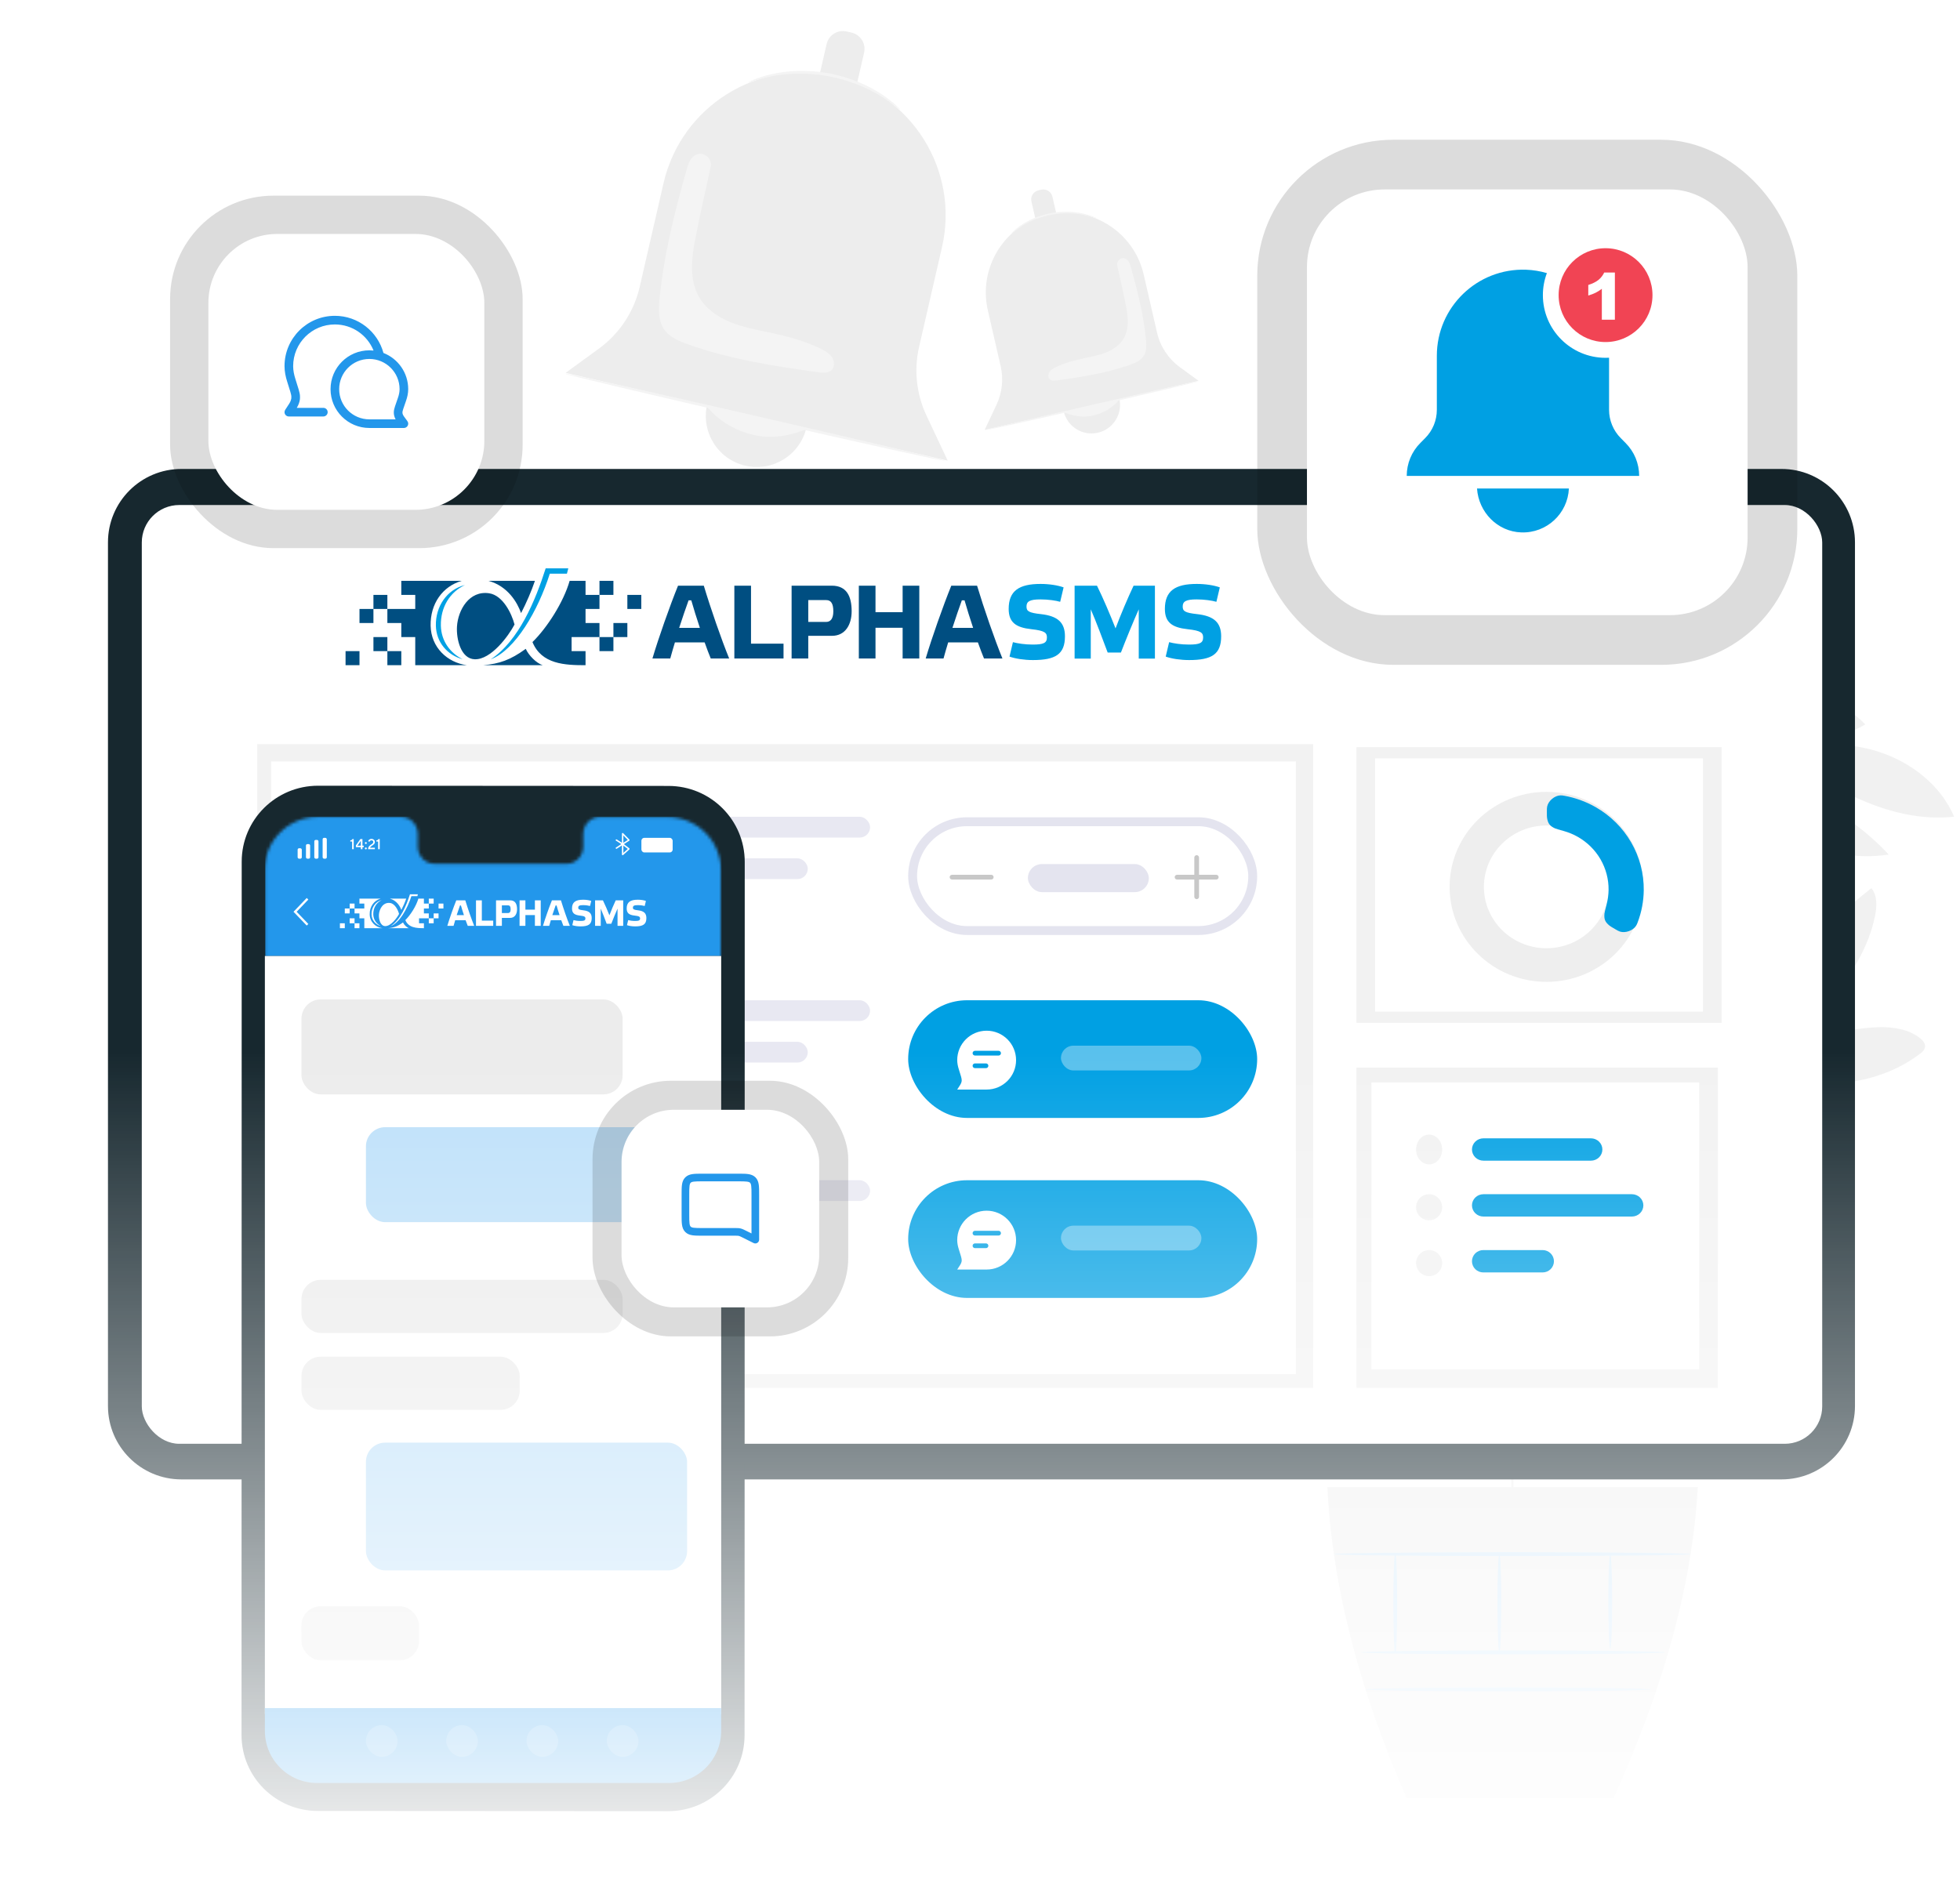 <svg width="631" height="613" viewBox="0 0 631 613" fill="none" xmlns="http://www.w3.org/2000/svg">
<g clip-path="url(#clip0_111_39357)">
<g opacity="0.2">
<path d="M564.724 343.392C575.609 336.588 588.08 332.316 600.866 331.01C606.771 330.405 613.224 330.578 617.962 334.138C618.967 334.893 619.948 336.012 619.722 337.246C619.557 338.152 618.787 338.813 618.051 339.371C603.345 350.536 581.1 351.947 564.724 343.392Z" fill="#BBBBBB"/>
<path d="M565.651 342.375C573.833 336.019 582.063 329.619 588.996 321.932C595.926 314.242 601.56 305.115 603.63 294.991C604.259 291.92 604.453 288.412 602.474 285.977C583.867 300.441 569.249 319.15 565.651 342.375Z" fill="#BBBBBB"/>
<path d="M564.916 343.251C566.317 333.119 566.82 322.708 564.483 312.746C562.145 302.787 556.702 293.257 548.158 287.574C544.941 295.056 546.323 303.672 548.589 311.489C552.09 323.57 557.581 335.079 564.777 345.413" fill="#BBBBBB"/>
<path d="M546.675 375.783C557.748 377.124 567.394 382.933 575.661 390.385C583.929 397.838 589.806 407.878 592.24 418.713C581.379 418.046 572.165 410.421 565.482 401.873C558.799 393.326 554.168 383.946 546.827 375.951" fill="#BBBBBB"/>
<path d="M542.713 380.986C551.632 359.12 548.401 332.773 534.459 313.682C528.151 336.019 530.467 361.246 542.713 380.986Z" fill="#BBBBBB"/>
<path d="M518.611 409.551C528.66 408.93 538.878 411.314 547.604 416.312C556.329 421.313 563.531 428.908 568.038 437.871C568.65 439.09 569.191 440.637 568.372 441.728C567.659 442.675 566.281 442.765 565.094 442.689C555.353 442.06 546.719 436.227 539.596 429.583C532.471 422.943 526.266 415.269 518.393 409.523" fill="#BBBBBB"/>
<path d="M519.379 407.995C524.563 391.488 524.886 373.497 520.297 356.813C518.486 350.225 515.445 343.289 509.324 340.202C508.802 339.936 508.193 339.702 507.645 339.908C507.126 340.101 506.824 340.631 506.584 341.131C504.406 345.658 503.772 350.799 503.997 355.815C504.221 360.828 505.266 365.768 506.309 370.679C508.236 379.763 509.261 389.528 514.267 397.364C515.456 399.223 516.502 401.232 517.451 403.223C518.398 405.214 518.405 405.915 519.274 407.501" fill="#BBBBBB"/>
<path d="M455.581 417.457C460.308 399.561 455.291 377.865 443.962 363.197C443.127 362.117 442.022 360.958 440.658 361.085C438.57 361.276 438.03 364.044 438.124 366.128C438.944 384.414 445.072 402.435 455.581 417.457Z" fill="#BBBBBB"/>
<path d="M449.83 421.37C427.987 427.028 402.927 421.528 384.76 408.197C395.527 402.766 408.22 401.215 419.986 403.894C431.752 406.573 442.505 411.821 449.83 421.37Z" fill="#BBBBBB"/>
<path d="M444.979 409.456C432.746 389.603 409.292 376.644 385.924 375.466C388.615 384.926 396.427 392.278 405.239 396.723C414.053 401.166 423.89 403.101 433.589 404.975C437.36 405.703 442.535 406.506 444.979 409.456Z" fill="#BBBBBB"/>
<path d="M454.366 351.636C451.053 340.341 447.722 328.944 446.813 317.212C445.904 305.478 447.584 293.23 453.702 283.16C465.128 305.17 466.285 330.884 454.709 352.816" fill="#BBBBBB"/>
<path d="M415.892 332.283C402.528 308.107 375.264 288.797 347.675 286.09C358.319 312.467 387.342 332.85 415.892 332.283Z" fill="#BBBBBB"/>
<path d="M424.3 337.019C404.37 340.042 387.389 352.711 368.764 360.392C364.781 362.033 360.483 363.342 356.21 362.784C351.935 362.226 347.716 359.371 346.757 355.189C345.964 351.714 347.551 348.026 350.056 345.479C352.56 342.933 355.87 341.343 359.176 339.975C379.462 331.567 401.215 331.357 422.585 336.456" fill="#BBBBBB"/>
<path d="M435.834 350.931C431.322 352.22 429.781 354.545 426.208 357.572C414.087 367.85 399.547 375.282 384.096 379.104C382.486 379.501 380.375 379.661 379.578 378.215C378.883 376.949 379.763 375.421 380.666 374.296C387.142 366.232 396.376 360.717 406.095 357.114C415.812 353.512 424.234 349.169 435.834 350.101" fill="#BBBBBB"/>
<path d="M448.849 266.902C432.641 281.959 409.814 289.689 387.746 287.594C386.741 287.497 385.647 287.339 384.963 286.599C383.426 284.934 385.271 282.363 387.062 280.972C405.028 267.032 426.788 261.253 448.849 266.902Z" fill="#BBBBBB"/>
<path d="M433.418 261.282C411.994 245.295 382.617 240.47 357.172 248.759C366.774 258.18 380.096 263.245 393.506 264.634C406.914 266.024 420.34 264.545 433.418 261.282Z" fill="#BBBBBB"/>
<path d="M439.549 222.667C441.314 204.821 440.169 190.732 441.413 172.801C441.514 171.368 441.822 169.644 443.169 169.13C445.043 168.41 446.607 170.704 447.222 172.608C452.56 189.137 449.642 208.095 439.577 222.274" fill="#BBBBBB"/>
<path d="M440.841 224.64C428.688 217.159 419.57 207.389 411.137 195.906C405.271 187.917 400.325 178.345 401.659 168.539C409.897 168.375 417.726 172.898 423.085 179.129C428.443 185.359 431.629 193.148 434.007 201C436.386 208.854 438.051 216.923 440.841 224.64Z" fill="#BBBBBB"/>
<path d="M411.659 216.57C384.989 206.753 360.102 192.149 338.562 173.669C347.293 170.169 357.291 172.264 366.02 175.772C385.963 183.784 402.259 197.309 412.04 216.375" fill="#BBBBBB"/>
<path d="M432.636 234.404C419.142 235.871 405.435 236.826 392.045 234.599C378.886 232.41 366.451 227.218 354.154 222.068C353.136 221.641 352.027 221.13 351.58 220.122C351.095 219.029 351.612 217.698 352.503 216.895C353.394 216.094 354.578 215.711 355.734 215.389C369.103 211.668 383.529 213.409 396.683 217.824C409.837 222.239 420.621 227.483 432.636 234.404Z" fill="#BBBBBB"/>
<path d="M509.686 267.511C518.892 249.015 518.294 227.431 510.341 208.367C504.743 216.857 504.058 227.671 505.083 237.774C506.106 247.879 509.197 258.276 509.397 268.429" fill="#BBBBBB"/>
<path d="M546.465 249.05C569.45 248.612 592.443 258.36 608.051 275.161C596.578 276.955 584.763 274.01 574.328 268.939C563.893 263.866 554.62 256.752 545.429 249.686" fill="#BBBBBB"/>
<path d="M571.191 240.82C582.435 239.913 593.255 238.526 604.067 241.824C614.878 245.121 624.718 252.607 629.125 262.971C618.608 264.151 607.944 261.524 598.302 257.178C588.663 252.83 579.898 246.809 571.191 240.82Z" fill="#BBBBBB"/>
<path d="M534.579 241.195C544.695 234.597 555.083 227.881 566.861 225.146C578.64 222.414 592.289 224.433 600.502 233.27C590.969 238.837 579.399 239.497 568.345 239.488C557.29 239.479 543.738 239.354 533.316 243.024" fill="#BBBBBB"/>
<path d="M534.52 241.727C551.814 224.825 558.37 194.461 551.413 171.353C537.819 191.911 531.731 217.272 534.52 241.727Z" fill="#BBBBBB"/>
<path d="M486.967 193.837C483.705 186.289 481.411 178.369 478.485 170.687C475.559 163.004 471.921 155.446 466.392 149.345C460.864 143.246 453.217 138.705 444.974 138.297C450.135 161.555 465.655 182.335 486.542 193.958" fill="#BBBBBB"/>
<path d="M495.571 203.815C500.968 196.422 507.204 186.384 514.523 180.865C521.843 175.346 531.373 172.005 540.306 174.125C531.222 190.29 514.055 201.683 495.571 203.815Z" fill="#BBBBBB"/>
<path d="M493.85 194.452C497.388 185.503 500.952 176.463 502.382 166.952C503.812 157.442 502.942 147.285 498.057 138.99C488.564 156.851 485.506 176.024 493.366 194.654" fill="#BBBBBB"/>
<path d="M486.879 138.991C481.502 121.285 465.212 108.248 447.628 102.266C445.41 101.511 443.061 100.883 440.745 101.24C438.429 101.595 436.158 103.171 435.672 105.452C435.03 108.465 437.531 111.165 439.882 113.165C453.576 124.82 469.673 133.665 486.879 138.991Z" fill="#BBBBBB"/>
<path d="M486.685 124.51C486.001 113.094 485.286 101.513 481.555 90.698C477.825 79.881 470.634 69.733 460.174 65C458.395 76.529 463.506 88.001 469.67 97.922C475.834 107.845 483.263 117.208 486.967 128.276" fill="#BBBBBB"/>
<path d="M486.966 132.369C491.41 119.466 491.87 103.075 499.632 91.833C505.06 83.975 513.749 78.621 518.425 70.299C521.531 78.071 520.581 87.029 517.332 94.744C514.084 102.46 508.715 109.102 502.971 115.209C497.225 121.315 492.307 125.909 486.966 132.369Z" fill="#BBBBBB"/>
<path d="M486.88 512.376C487.226 512.376 487.525 426.294 487.548 320.133C487.572 213.936 487.312 127.873 486.968 127.873C486.622 127.873 486.322 213.934 486.298 320.133C486.275 426.294 486.535 512.376 486.88 512.376Z" fill="#BBBBBB"/>
<path d="M411.303 254.523C411.278 254.605 412.438 255.032 414.554 255.737C416.891 256.521 419.896 257.531 423.504 258.741C431.05 261.301 441.413 265.006 452.664 269.593C463.803 274.35 474.308 278.211 480.291 283.37C483.28 285.919 484.995 288.674 485.842 290.681C486.7 292.702 486.854 293.938 486.968 293.916C487.01 293.91 486.997 293.602 486.931 293.014C486.832 292.432 486.681 291.568 486.296 290.505C485.567 288.384 483.898 285.437 480.878 282.714C477.871 279.985 473.686 277.533 468.89 275.302C464.096 273.073 458.781 270.75 453.138 268.443C441.854 263.842 431.408 260.256 423.777 257.906C419.965 256.722 416.851 255.85 414.694 255.274C412.533 254.711 411.327 254.439 411.303 254.523Z" fill="#BBBBBB"/>
<path d="M386.527 193.958C386.499 193.989 386.813 194.322 387.439 194.926C388.175 195.614 389.092 196.471 390.214 197.519C392.792 199.851 396.299 203.022 400.574 206.887C409.52 214.817 421.651 225.569 435.057 237.447C448.518 249.372 460.151 260.768 468.212 269.348C472.248 273.631 475.428 277.182 477.596 279.66C478.609 280.811 479.437 281.751 480.102 282.51C480.684 283.153 481.005 283.48 481.038 283.452C481.072 283.426 480.816 283.049 480.298 282.352C479.774 281.658 479.011 280.627 477.97 279.348C475.911 276.771 472.827 273.124 468.862 268.752C460.946 259.996 449.377 248.469 435.89 236.52C422.381 224.621 410.09 213.934 401.159 206.228C396.775 202.485 393.178 199.414 390.535 197.157C389.351 196.179 388.382 195.38 387.605 194.738C386.927 194.196 386.555 193.926 386.527 193.958Z" fill="#BBBBBB"/>
<path d="M449.59 249.575C449.943 249.417 447.131 242.954 444.329 234.784C441.501 226.612 440.171 219.713 439.812 219.773C439.485 219.806 440.281 226.904 443.146 235.181C444.555 239.312 446.109 242.946 447.332 245.526C448.558 248.107 449.437 249.642 449.59 249.575Z" fill="#BBBBBB"/>
<path d="M486.801 301.675C486.87 301.725 487.605 300.87 488.875 299.279C490.283 297.481 492.064 295.209 494.189 292.497C498.652 286.755 504.823 278.827 511.739 270.153C518.66 261.475 525.016 253.696 529.622 248.065C531.793 245.39 533.614 243.148 535.052 241.376C536.321 239.783 536.991 238.876 536.925 238.82C536.86 238.765 536.064 239.566 534.682 241.062C533.296 242.553 531.336 244.754 528.945 247.5C524.162 252.989 517.69 260.691 510.759 269.379C503.835 278.064 497.768 286.086 493.482 291.967C491.338 294.908 489.631 297.31 488.484 298.992C487.333 300.671 486.731 301.624 486.801 301.675Z" fill="#BBBBBB"/>
<path d="M503.372 280.502C503.577 280.719 507.998 275.498 510.315 267.565C512.024 261.976 512.099 256.862 511.889 254.523L511.337 254.566C511.584 255.564 511.765 256.09 511.864 256.074C511.962 256.057 511.967 255.503 511.886 254.477L511.333 254.523C511.131 256.843 510.778 261.779 509.117 267.21C506.88 274.897 503.037 280.29 503.372 280.502Z" fill="#BBBBBB"/>
<path d="M524.764 253.715C524.925 253.887 526.348 252.103 529.611 250.913C532.849 249.666 537.721 249.391 543.068 249.846C548.42 250.238 553.2 251.188 556.62 252.023C560.042 252.867 562.132 253.53 562.196 253.356C562.254 253.209 560.264 252.25 556.858 251.177C553.457 250.112 548.612 249.004 543.162 248.606C537.755 248.141 532.626 248.556 529.28 250.097C525.887 251.593 524.652 253.685 524.764 253.715Z" fill="#BBBBBB"/>
<path d="M529.835 247.224C529.931 247.417 532.659 246.099 537.261 244.532C541.855 242.959 548.4 241.309 555.789 240.736C563.183 240.188 569.904 240.833 574.684 241.693C579.472 242.547 582.369 243.437 582.434 243.233C582.461 243.151 581.761 242.859 580.465 242.396C579.175 241.92 577.259 241.372 574.857 240.831C570.062 239.736 563.222 238.937 555.695 239.496C548.172 240.078 541.533 241.9 536.959 243.707C534.669 244.603 532.856 245.434 531.655 246.101C530.444 246.752 529.797 247.148 529.835 247.224Z" fill="#BBBBBB"/>
<path d="M486.966 219.773C487.3 219.857 489.725 211.473 492.381 201.05C495.039 190.621 496.92 182.102 496.585 182.018C496.251 181.934 493.827 190.316 491.169 200.743C488.514 211.168 486.631 219.689 486.966 219.773Z" fill="#BBBBBB"/>
<path d="M486.623 219.773C486.995 219.893 488.555 214.291 492.626 208.563C496.587 202.713 501.645 199.778 501.46 199.488C501.394 199.358 499.998 199.869 498.05 201.237C496.096 202.591 493.684 204.883 491.602 207.848C487.376 213.809 486.32 219.752 486.623 219.773Z" fill="#BBBBBB"/>
<path d="M486.878 466.486C487.013 466.506 487.268 464.417 488.243 460.762C489.206 457.106 491.02 451.922 494.022 445.859C499.997 433.706 510.87 418.295 524.685 402.862C531.531 395.075 538.173 387.732 543.811 380.7C549.457 373.681 554.097 366.987 557.486 361.068C560.885 355.155 563.099 350.08 564.39 346.5C565.026 344.706 565.49 343.304 565.746 342.332C566.019 341.371 566.143 340.858 566.101 340.847C565.989 340.811 565.361 342.817 563.936 346.327C562.512 349.833 560.194 354.811 556.723 360.624C553.262 366.442 548.582 373.034 542.913 379.981C537.254 386.939 530.602 394.244 523.744 402.043C509.892 417.518 499.045 433.122 493.226 445.476C490.3 451.643 488.595 456.926 487.77 460.646C487.369 462.512 487.1 463.963 487.004 464.964C486.88 465.958 486.835 466.481 486.878 466.486Z" fill="#BBBBBB"/>
<path d="M418.586 389.709C418.545 389.8 419.852 390.46 422.164 391.709C424.46 392.992 427.717 394.972 431.449 397.818C435.18 400.66 439.355 404.396 443.64 408.886C447.92 413.386 452.329 418.61 456.829 424.209C465.823 435.444 474.237 445.384 479.274 453.318C481.832 457.255 483.692 460.573 484.909 462.901C486.138 465.224 486.789 466.529 486.88 466.486C486.92 466.47 486.804 466.122 486.549 465.476C486.282 464.836 485.921 463.874 485.346 462.685C484.257 460.281 482.503 456.874 480.021 452.848C475.13 444.722 466.782 434.647 457.803 423.432C453.295 417.821 448.832 412.585 444.472 408.092C440.104 403.608 435.821 399.898 431.979 397.113C428.135 394.325 424.772 392.44 422.39 391.28C421.204 390.687 420.237 390.324 419.596 390.049C418.95 389.789 418.603 389.67 418.586 389.709Z" fill="#BBBBBB"/>
<path d="M417.248 414.616C417.233 414.799 420.137 415.148 424.814 415.711C429.472 416.31 435.96 417.085 442.755 419.227C449.526 421.422 455.154 424.766 458.82 427.618C462.523 430.466 464.27 432.823 464.442 432.687C464.501 432.642 464.139 432.001 463.321 430.953C462.512 429.899 461.187 428.49 459.379 426.937C455.772 423.844 450.089 420.297 443.139 418.044C436.177 415.851 429.602 415.213 424.901 414.834C420.182 414.496 417.261 414.455 417.248 414.616Z" fill="#BBBBBB"/>
<path d="M462.234 429.949C462.629 429.728 459.219 424.543 456.574 417.572C454.093 410.538 453.512 404.366 453.067 404.439C452.905 404.457 452.912 406 453.193 408.478C453.489 410.947 454.086 414.38 455.4 417.996C456.721 421.606 458.455 424.625 459.787 426.725C461.136 428.824 462.093 430.036 462.234 429.949Z" fill="#BBBBBB"/>
<path d="M396.465 322.839C396.45 322.878 396.867 323.099 397.676 323.48C398.613 323.904 399.79 324.436 401.232 325.088C402.788 325.752 404.678 326.596 406.809 327.713C408.947 328.812 411.44 329.942 414.037 331.494C415.355 332.241 416.733 333.018 418.164 333.829C419.595 334.649 421.01 335.621 422.518 336.56C425.56 338.396 428.606 340.661 431.862 342.969C438.227 347.778 444.921 353.469 451.365 360.044C457.748 366.68 463.236 373.534 467.848 380.033C470.056 383.349 472.223 386.459 473.964 389.549C474.855 391.078 475.783 392.519 476.557 393.973C477.322 395.423 478.057 396.821 478.761 398.157C480.231 400.791 481.281 403.312 482.311 405.476C483.36 407.632 484.142 409.543 484.755 411.112C485.361 412.568 485.854 413.756 486.249 414.706C486.603 415.522 486.809 415.945 486.85 415.931C486.891 415.916 486.765 415.466 486.486 414.62C486.149 413.648 485.726 412.43 485.208 410.937C484.662 409.335 483.943 407.391 482.951 405.199C481.979 402.998 480.979 400.438 479.551 397.763C478.866 396.404 478.149 394.986 477.405 393.514C476.649 392.04 475.736 390.577 474.858 389.024C473.144 385.892 470.995 382.741 468.796 379.382C464.204 372.8 458.697 365.868 452.264 359.179C445.769 352.552 438.998 346.841 432.547 342.049C429.251 339.748 426.16 337.502 423.072 335.688C421.543 334.762 420.105 333.803 418.653 333.002C417.199 332.212 415.8 331.451 414.461 330.723C411.821 329.211 409.285 328.129 407.109 327.085C404.941 326.023 403.013 325.241 401.422 324.644C399.941 324.077 398.733 323.616 397.769 323.248C396.929 322.941 396.48 322.798 396.465 322.839Z" fill="#BBBBBB"/>
<path d="M450.516 358.886C450.626 358.867 450.024 356.778 447.544 354.478C445.124 352.184 440.709 350.06 435.569 349.905C430.444 349.771 426.001 351.199 422.966 352.357C419.916 353.549 418.141 354.515 418.203 354.66C418.274 354.833 420.174 354.153 423.257 353.188C426.329 352.251 430.674 351.019 435.53 351.149C440.367 351.298 444.545 353.155 446.967 355.146C449.443 357.131 450.316 359.007 450.516 358.886Z" fill="#BBBBBB"/>
<path d="M458.597 367.18C458.94 366.991 455.892 362.542 455.197 356.172C454.399 349.809 456.338 344.782 455.959 344.676C455.823 344.619 455.142 345.79 454.555 347.883C453.964 349.967 453.574 353 453.957 356.315C454.35 359.626 455.432 362.488 456.489 364.383C457.545 366.284 458.477 367.266 458.597 367.18Z" fill="#BBBBBB"/>
<path d="M546.611 478.82C544.747 511.718 534.787 545.172 519.468 579H452.85C438.24 545.509 428.969 512.105 427.321 478.82H546.611Z" fill="#BBBBBB"/>
<path d="M438.117 532.052C438.117 532.397 460.052 532.676 487.103 532.676C514.163 532.676 536.093 532.397 536.093 532.052C536.093 531.708 514.163 531.432 487.103 531.432C460.052 531.432 438.117 531.708 438.117 532.052Z" fill="#2397EB"/>
<path d="M439.606 543.97C439.606 544.314 460.17 544.593 485.529 544.593C510.897 544.593 531.455 544.314 531.455 543.97C531.455 543.626 510.897 543.349 485.529 543.349C460.17 543.349 439.606 543.626 439.606 543.97Z" fill="#2397EB"/>
<path d="M518.395 500.419C518.05 500.419 517.77 507.258 517.77 515.692C517.77 524.128 518.05 530.965 518.395 530.965C518.74 530.965 519.021 524.128 519.021 515.692C519.021 507.258 518.74 500.419 518.395 500.419Z" fill="#2397EB"/>
<path d="M482.7 500.419C482.354 500.419 482.076 507.502 482.076 516.235C482.076 524.972 482.354 532.053 482.7 532.053C483.045 532.053 483.325 524.972 483.325 516.235C483.325 507.502 483.045 500.419 482.7 500.419Z" fill="#2397EB"/>
<path d="M449.193 500.153C448.847 500.153 448.567 507.373 448.567 516.281C448.567 525.193 448.847 532.415 449.193 532.415C449.537 532.415 449.817 525.193 449.817 516.281C449.817 507.373 449.537 500.153 449.193 500.153Z" fill="#2397EB"/>
<path d="M429.437 500.419C429.437 500.765 455.162 501.042 486.89 501.042C518.629 501.042 544.349 500.765 544.349 500.419C544.349 500.076 518.629 499.798 486.89 499.798C455.162 499.798 429.437 500.076 429.437 500.419Z" fill="#2397EB"/>
</g>
<path d="M227.647 130.292C225.622 139.127 231.141 147.932 239.976 149.958C248.811 151.984 257.617 146.464 259.642 137.629C261.671 128.795 256.151 119.989 247.316 117.963C238.481 115.938 229.676 121.457 227.647 130.292Z" fill="#EDEDED"/>
<path d="M305.102 148.329L182.08 120.069L192.798 112.268C199.438 107.434 204.108 100.361 205.949 92.355L213.611 58.996C219.297 34.238 243.979 18.779 268.736 24.465C293.492 30.152 308.953 54.831 303.265 79.59L295.894 111.681C294.187 119.114 295.024 126.903 298.269 133.804L305.102 148.329Z" fill="#EDEDED"/>
<path d="M266.685 35.785L268.251 36.145C271.153 36.812 274.042 35.001 274.709 32.099L278.187 16.955C278.854 14.055 277.044 11.165 274.143 10.498L272.577 10.137C269.675 9.474 266.786 11.284 266.119 14.183L262.639 29.327C261.972 32.227 263.783 35.12 266.685 35.785Z" fill="#EDEDED"/>
<path d="M182 120.344C181.94 120.596 209.25 127.079 242.987 134.818C276.735 142.557 304.133 148.624 304.191 148.368C304.249 148.115 276.947 141.636 243.199 133.894C209.461 126.155 182.056 120.088 182 120.344Z" fill="#F4F4F4"/>
<path d="M259.52 138.121C259.52 138.121 251.602 142.121 242.77 140.095C232.285 137.691 227.536 130.787 227.536 130.787L259.52 138.121Z" fill="#F4F4F4"/>
<path d="M221.065 54.595C221.467 53.19 221.908 51.731 222.906 50.664C223.907 49.6 225.649 49.079 226.859 49.898C228.351 50.578 229.161 52.204 228.798 53.804C227.6 59.079 224.985 70.747 223.686 77.738C222.617 83.502 222.036 89.775 224.705 94.994C226.766 99.024 230.669 101.857 234.845 103.611C239.021 105.364 243.522 106.164 247.948 107.112C253.549 108.312 259.14 109.784 264.281 112.313C265.654 112.989 267.048 113.79 267.871 115.083C268.696 116.372 268.74 118.282 267.585 119.289C266.527 120.21 264.942 120.072 263.554 119.882C249.247 117.904 234.869 115.667 221.273 110.8C218.447 109.786 215.492 108.536 213.794 106.057C211.869 103.251 212.009 99.555 212.346 96.168C213.737 82.057 217.166 68.227 221.065 54.595Z" fill="#F4F4F4"/>
<mask id="mask0_111_39357" style="mask-type:luminance" maskUnits="userSpaceOnUse" x="280" y="35" width="1" height="1">
<path d="M280.387 35.18L280.14 35.055L280.285 35.136L280.387 35.18Z" fill="white"/>
</mask>
<g mask="url(#mask0_111_39357)">
<path d="M280.387 35.18H280.14V35.055H280.387V35.18Z" fill="#ECECEA"/>
</g>
<path d="M240.814 26.533C240.883 26.714 243.593 25.55 248.204 24.623C250.504 24.131 253.292 23.831 256.39 23.715C259.491 23.673 262.905 23.875 266.435 24.483C269.958 25.133 273.229 26.13 276.124 27.245C278.994 28.418 281.504 29.672 283.495 30.923C287.503 33.386 289.648 35.409 289.775 35.263C289.819 35.215 289.302 34.694 288.324 33.791C287.842 33.331 287.231 32.791 286.465 32.234C285.709 31.665 284.876 30.974 283.853 30.358C281.879 29.017 279.357 27.677 276.452 26.437C273.521 25.258 270.194 24.212 266.601 23.55C263.003 22.931 259.521 22.752 256.363 22.844C253.209 23.008 250.379 23.384 248.064 23.968C246.891 24.192 245.869 24.551 244.963 24.826C244.052 25.085 243.292 25.38 242.682 25.651C241.454 26.163 240.79 26.472 240.814 26.533Z" fill="#F4F4F4"/>
<path d="M295.418 131.314C295.687 131.207 294.105 127.356 293.527 122.324C292.902 117.299 293.531 113.183 293.244 113.143C293.022 113.072 291.945 117.243 292.587 122.437C293.188 127.636 295.217 131.436 295.418 131.314Z" fill="#EDEDED"/>
<path d="M238.859 146.362C238.808 146.461 239.687 147.075 241.337 147.546C242.967 148.016 245.418 148.249 247.974 147.548C250.53 146.851 252.526 145.407 253.69 144.17C254.873 142.929 255.317 141.951 255.221 141.894C255.099 141.808 254.468 142.627 253.232 143.685C252.004 144.739 250.095 145.988 247.724 146.637C245.356 147.283 243.077 147.179 241.483 146.893C239.881 146.61 238.921 146.226 238.859 146.362Z" fill="#EDEDED"/>
<path d="M360.351 128.326C361.484 133.271 358.395 138.199 353.45 139.333C348.505 140.467 343.577 137.377 342.443 132.432C341.308 127.488 344.397 122.56 349.342 121.426C354.287 120.293 359.215 123.381 360.351 128.326Z" fill="#EDEDED"/>
<path d="M317 138.421L385.854 122.605L379.855 118.239C376.139 115.533 373.525 111.574 372.494 107.093L368.206 88.422C365.024 74.566 351.209 65.914 337.353 69.096C323.498 72.279 314.844 86.092 318.028 99.949L322.153 117.91C323.109 122.07 322.64 126.429 320.824 130.292L317 138.421Z" fill="#EDEDED"/>
<path d="M338.502 75.431L337.625 75.633C336.001 76.007 334.384 74.993 334.01 73.369L332.064 64.893C331.69 63.269 332.704 61.652 334.327 61.279L335.204 61.077C336.828 60.706 338.445 61.719 338.818 63.341L340.766 71.817C341.139 73.441 340.126 75.06 338.502 75.431Z" fill="#EDEDED"/>
<path d="M385.899 122.758C385.932 122.9 370.647 126.528 351.765 130.859C332.876 135.191 317.542 138.586 317.509 138.443C317.477 138.302 332.758 134.675 351.646 130.342C370.529 126.011 385.867 122.615 385.899 122.758Z" fill="#F4F4F4"/>
<path d="M342.512 132.708C342.512 132.708 346.943 134.947 351.886 133.813C357.755 132.468 360.412 128.603 360.412 128.603L342.512 132.708Z" fill="#F4F4F4"/>
<path d="M364.035 85.96C363.81 85.173 363.563 84.356 363.005 83.759C362.444 83.164 361.469 82.872 360.792 83.33C359.957 83.711 359.503 84.621 359.707 85.517C360.377 88.469 361.841 94.999 362.568 98.912C363.166 102.139 363.491 105.649 361.998 108.57C360.844 110.826 358.66 112.411 356.322 113.393C353.985 114.374 351.466 114.822 348.988 115.352C345.854 116.024 342.725 116.848 339.847 118.263C339.079 118.642 338.298 119.09 337.838 119.814C337.376 120.535 337.351 121.604 337.998 122.168C338.59 122.683 339.477 122.606 340.254 122.5C348.262 121.393 356.309 120.141 363.918 117.417C365.5 116.849 367.154 116.149 368.104 114.762C369.181 113.191 369.103 111.123 368.915 109.227C368.136 101.33 366.217 93.589 364.035 85.96Z" fill="#F4F4F4"/>
<mask id="mask1_111_39357" style="mask-type:luminance" maskUnits="userSpaceOnUse" x="330" y="75" width="1" height="1">
<path d="M330.832 75.093L330.97 75.023L330.888 75.068L330.832 75.093Z" fill="white"/>
</mask>
<g mask="url(#mask1_111_39357)">
<path d="M330.832 75.093H330.97V75.023H330.832V75.093Z" fill="#ECECEA"/>
</g>
<path d="M352.981 70.254C352.943 70.355 351.425 69.703 348.845 69.185C347.558 68.909 345.997 68.741 344.263 68.676C342.528 68.653 340.617 68.766 338.641 69.106C336.669 69.47 334.839 70.028 333.218 70.652C331.612 71.308 330.207 72.01 329.093 72.711C326.849 74.089 325.649 75.221 325.578 75.14C325.553 75.113 325.843 74.821 326.39 74.316C326.66 74.058 327.002 73.756 327.43 73.444C327.854 73.126 328.32 72.739 328.892 72.394C329.998 71.644 331.409 70.894 333.035 70.2C334.675 69.54 336.537 68.954 338.548 68.584C340.562 68.238 342.511 68.138 344.278 68.189C346.044 68.281 347.628 68.491 348.923 68.818C349.58 68.943 350.152 69.144 350.659 69.298C351.169 69.443 351.594 69.608 351.936 69.76C352.622 70.046 352.994 70.22 352.981 70.254Z" fill="#F4F4F4"/>
<path d="M322.42 128.898C322.269 128.838 323.155 126.683 323.478 123.867C323.828 121.054 323.476 118.75 323.637 118.728C323.761 118.689 324.363 121.023 324.005 123.93C323.668 126.84 322.532 128.967 322.42 128.898Z" fill="#EDEDED"/>
<path d="M354.076 137.321C354.104 137.376 353.612 137.719 352.688 137.983C351.776 138.246 350.404 138.376 348.974 137.984C347.543 137.594 346.426 136.786 345.775 136.094C345.113 135.399 344.864 134.852 344.918 134.82C344.986 134.772 345.339 135.23 346.031 135.822C346.718 136.412 347.787 137.111 349.114 137.474C350.439 137.836 351.715 137.778 352.607 137.618C353.504 137.459 354.041 137.245 354.076 137.321Z" fill="#EDEDED"/>
<path d="M34.76 174.637C34.76 161.583 45.343 151 58.397 151H573.549C586.603 151 597.186 161.583 597.186 174.637V452.722C597.186 465.776 586.603 476.359 573.549 476.359H58.397C45.343 476.359 34.76 465.776 34.76 452.722V174.637Z" fill="#17282F"/>
<rect x="45.649" y="162.613" width="540.991" height="302.283" rx="12.062" fill="white"/>
<g clip-path="url(#clip1_111_39357)">
<path fill-rule="evenodd" clip-rule="evenodd" d="M157.989 212.303C165.924 209.303 173.264 196.514 177.002 184.727H182.515C182.671 184.14 182.818 183.565 182.957 183.006H175.674C172.417 193.23 167.023 206.381 157.988 212.303H157.989ZM149.683 188.376C143.798 189.843 140.205 195.341 140.326 201.449C140.437 206.838 144.034 210.94 148.945 212.271C144.908 210.261 142.038 206.402 141.932 201.449C141.812 195.536 144.82 190.656 149.683 188.376Z" fill="#00A0E3"/>
<path fill-rule="evenodd" clip-rule="evenodd" d="M111.249 209.666H115.736V214.193H111.249V209.666ZM188.508 187.029V191.556H192.995V187.029H197.482V191.556H192.995V196.084H188.508V200.611H192.995V205.138V209.666H197.482V205.138H192.995H184.02V209.666H188.508V214.194C181.84 214.194 174.357 213.889 171.422 206.742C176.122 202.166 181.433 193.868 183.39 187.029H188.508ZM197.482 200.611H201.97V205.139H197.482V200.611ZM201.97 196.083H206.457V191.556H201.97V196.083ZM148.654 187.029C141.294 187.029 136.556 187.029 129.196 187.029V191.556H133.683V196.084H124.709H120.222V191.556H124.709V196.084V200.612H129.196V205.139H133.683V214.194C140.111 214.194 143.916 214.194 150.343 214.194C144.008 213.359 138.777 208.465 138.634 201.482C138.495 194.43 142.476 188.79 148.655 187.029L148.654 187.029ZM129.196 209.666V214.194H124.709V209.666H120.222V205.139H124.709V209.666H129.196ZM115.735 200.611H120.222V196.084H115.735V200.611ZM172.214 187.029H157.26C163.524 188.76 166.552 194.021 167.754 197.419C169.494 194.046 171.082 190.371 172.213 187.029H172.214ZM157.482 191.034C161.93 191.705 164.752 197.628 165.646 201.093C163.706 204.791 158.083 212.459 152.822 212.281C148.351 212.13 146.869 205.755 147.121 201.73C147.449 196.442 151.046 190.064 157.482 191.034H157.482ZM155.499 214.194H174.724C172.665 213.52 170.219 211.063 169.263 208.921C164.306 212.508 160.831 213.742 155.499 214.194Z" fill="#004E81"/>
<path d="M392.706 189.134C390.871 188.46 388.068 188.023 385.265 188.023C378.359 188.023 375.022 190.245 375.022 196.068C375.022 200.411 377.358 202.06 382.329 202.599C386.699 203.071 387.333 203.778 387.333 205.259C387.333 207.043 386.232 207.548 382.762 207.548C380.226 207.548 377.892 207.177 376.389 206.774L375.289 211.419C377.158 212.099 380.026 212.536 382.829 212.536C390.069 212.536 393.139 210.679 393.139 204.889C393.139 200.412 390.77 198.358 385.465 197.752C381.428 197.315 380.76 196.776 380.76 195.295C380.76 193.678 381.762 193.006 385.232 193.006C387.801 193.006 390.203 193.376 391.604 193.78L392.705 189.134L392.706 189.134ZM359.136 202.33C357.401 197.92 355.099 192.5 353.164 188.595H345.957V212.059H351.162V196.203C352.831 199.974 355.132 206.201 356.6 210.106H360.871C362.405 206.134 364.842 200.142 366.609 196.203V212.059H371.815V188.595H364.941C363.106 192.467 360.805 197.886 359.136 202.33ZM342.415 189.134C340.58 188.46 337.778 188.023 334.976 188.023C328.069 188.023 324.732 190.245 324.732 196.068C324.732 200.411 327.068 202.06 332.039 202.599C336.409 203.071 337.044 203.778 337.044 205.259C337.044 207.043 335.943 207.548 332.473 207.548C329.937 207.548 327.602 207.177 326.1 206.774L324.999 211.419C326.867 212.099 329.737 212.536 332.539 212.536C339.78 212.536 342.849 210.679 342.849 204.889C342.849 200.412 340.481 198.358 335.175 197.752C331.139 197.315 330.471 196.776 330.471 195.295C330.471 193.678 331.471 193.006 334.942 193.006C337.511 193.006 339.913 193.376 341.314 193.78L342.415 189.134V189.134Z" fill="#00A0E3"/>
<path d="M310.523 193.297C311.223 195.785 312.222 198.98 313.289 202.175H306.623C307.69 198.913 308.756 195.751 309.656 193.297H310.523ZM316.789 212.029H322.722C320.222 205.908 316.755 195.92 314.556 188.588H306.257C303.589 195.18 299.957 205.471 298.018 212.029H303.756C304.157 210.582 304.656 208.8 305.256 206.85H314.823C315.523 208.834 316.223 210.65 316.789 212.029ZM281.858 202.141H290.59V212.029H295.957V188.588H290.59V197.131H281.858V188.588H276.491V212.029H281.858V202.141ZM260.214 212.029V204.731H267.847C272.18 204.731 274.18 201.065 274.18 196.828C274.18 192.019 272.577 188.588 267.814 188.588H254.848V212.028H260.215L260.214 212.029ZM260.214 200.258V193.229H266.013C267.48 193.229 268.28 194.272 268.28 196.828C268.28 199.282 267.345 200.258 265.946 200.258H260.214ZM236.415 188.588V212.028H252.248V207.253H241.782V188.588H236.415ZM222.55 193.297C223.251 195.785 224.25 198.98 225.317 202.175H218.651C219.717 198.913 220.783 195.751 221.684 193.297H222.551H222.55ZM228.816 212.029H234.749C232.249 205.908 228.783 195.92 226.583 188.588H218.284C215.617 195.18 211.984 205.471 210.045 212.029H215.784C216.184 210.582 216.684 208.8 217.284 206.85H226.85C227.55 208.834 228.249 210.65 228.816 212.029Z" fill="#004E81"/>
</g>
<path d="M554.254 240.583H436.699V329.349H554.254V240.583Z" fill="#F2F2F2"/>
<path d="M548.255 244.182H442.696V325.751H548.255V244.182Z" fill="white"/>
<path d="M553.054 343.744H436.699V446.904H553.054V343.744Z" fill="#F2F2F2"/>
<path d="M547.056 348.542H441.497V440.906H547.056V348.542Z" fill="white"/>
<path d="M460.089 374.932C462.408 374.932 464.287 372.783 464.287 370.133C464.287 367.484 462.408 365.335 460.089 365.335C457.77 365.335 455.891 367.484 455.891 370.133C455.891 372.783 457.77 374.932 460.089 374.932Z" fill="#F2F2F2"/>
<path d="M512.178 373.732H477.574C476.595 373.732 475.657 373.353 474.965 372.678C474.273 372.003 473.884 371.088 473.884 370.133C473.884 369.179 474.273 368.264 474.965 367.589C475.657 366.914 476.595 366.535 477.574 366.535H512.178C513.156 366.535 514.095 366.914 514.787 367.589C515.479 368.264 515.868 369.179 515.868 370.133C515.868 371.088 515.479 372.003 514.787 372.678C514.095 373.353 513.156 373.732 512.178 373.732Z" fill="#00A0E3"/>
<path d="M460.089 392.925C462.408 392.925 464.287 391.045 464.287 388.726C464.287 386.408 462.408 384.528 460.089 384.528C457.77 384.528 455.891 386.408 455.891 388.726C455.891 391.045 457.77 392.925 460.089 392.925Z" fill="#F2F2F2"/>
<path d="M525.364 391.725H477.582C476.601 391.725 475.661 391.346 474.967 390.671C474.273 389.996 473.884 389.081 473.884 388.126C473.884 387.172 474.273 386.257 474.967 385.582C475.661 384.907 476.601 384.528 477.582 384.528H525.364C526.345 384.528 527.286 384.907 527.979 385.582C528.673 386.257 529.062 387.172 529.062 388.126C529.062 389.081 528.673 389.996 527.979 390.671C527.286 391.346 526.345 391.725 525.364 391.725Z" fill="#00A0E3"/>
<path d="M460.089 410.918C462.408 410.918 464.287 409.038 464.287 406.719C464.287 404.401 462.408 402.521 460.089 402.521C457.77 402.521 455.891 404.401 455.891 406.719C455.891 409.038 457.77 410.918 460.089 410.918Z" fill="#F2F2F2"/>
<path d="M496.637 409.718H477.531C477.052 409.719 476.578 409.626 476.136 409.446C475.693 409.265 475.291 409 474.952 408.666C474.614 408.332 474.345 407.935 474.161 407.498C473.978 407.061 473.884 406.593 473.884 406.119C473.884 405.646 473.978 405.178 474.161 404.741C474.345 404.304 474.614 403.907 474.952 403.573C475.291 403.239 475.693 402.974 476.136 402.793C476.578 402.613 477.052 402.52 477.531 402.521H496.637C497.602 402.522 498.527 402.902 499.209 403.577C499.891 404.251 500.274 405.166 500.274 406.119C500.274 407.073 499.891 407.987 499.209 408.662C498.527 409.337 497.602 409.717 496.637 409.718Z" fill="#00A0E3"/>
<path d="M422.775 239.599H82.836V446.906H422.775V239.599Z" fill="#F2F2F2"/>
<path d="M417.205 245.171H87.297V442.447H417.205V245.171Z" fill="white"/>
<rect x="102.901" y="263.004" width="61.301" height="50.155" rx="3.818" fill="#E8E8F2"/>
<rect x="102.9" y="322.076" width="61.301" height="50.155" rx="3.818" fill="#E8E8F2"/>
<rect x="102.9" y="380.032" width="61.301" height="50.155" rx="3.818" fill="#E8E8F2"/>
<rect x="182.034" y="263.004" width="98.081" height="6.687" rx="3.344" fill="#E8E8F2"/>
<rect x="182.034" y="322.076" width="98.081" height="6.687" rx="3.344" fill="#E8E8F2"/>
<rect x="182.034" y="380.032" width="98.081" height="6.687" rx="3.344" fill="#E8E8F2"/>
<rect x="182.034" y="276.379" width="49.041" height="6.687" rx="3.344" fill="#E8E8F2"/>
<rect x="182.034" y="335.45" width="49.041" height="6.687" rx="3.344" fill="#E8E8F2"/>
<rect x="182.034" y="393.407" width="49.041" height="6.687" rx="3.344" fill="#E8E8F2"/>
<rect x="235.532" y="276.379" width="24.52" height="6.687" rx="3.344" fill="#E8E8F2"/>
<rect x="235.532" y="335.45" width="24.52" height="6.687" rx="3.344" fill="#E8E8F2"/>
<rect x="235.532" y="393.407" width="24.52" height="6.687" rx="3.344" fill="#E8E8F2"/>
<rect x="182.034" y="289.753" width="13.375" height="6.687" rx="3.344" fill="#E8E8F2"/>
<rect x="182.034" y="348.825" width="13.375" height="6.687" rx="3.344" fill="#E8E8F2"/>
<rect x="182.034" y="406.782" width="13.375" height="6.687" rx="3.344" fill="#E8E8F2"/>
<rect x="199.866" y="289.753" width="27.864" height="6.687" rx="3.344" fill="#E8E8F2"/>
<rect x="199.866" y="348.825" width="27.864" height="6.687" rx="3.344" fill="#E8E8F2"/>
<rect x="199.866" y="406.782" width="27.864" height="6.687" rx="3.344" fill="#E8E8F2"/>
<rect x="293.808" y="264.594" width="109.492" height="35.032" rx="17.516" fill="white" stroke="#E4E4EF" stroke-width="2.863"/>
<rect x="330.921" y="278.223" width="38.932" height="9.038" rx="4.519" fill="#E4E4EF"/>
<path fill-rule="evenodd" clip-rule="evenodd" d="M305.731 282.442C305.731 282.022 306.071 281.681 306.492 281.681H312.807H319.123C319.543 281.681 319.884 282.022 319.884 282.442C319.884 282.862 319.543 283.202 319.123 283.202H312.807H306.492C306.071 283.202 305.731 282.862 305.731 282.442Z" fill="#C8C8C8"/>
<path fill-rule="evenodd" clip-rule="evenodd" d="M385.254 275.365C385.674 275.365 386.014 275.706 386.014 276.126V281.681H391.569C391.99 281.681 392.33 282.022 392.33 282.442C392.33 282.862 391.99 283.203 391.569 283.203H386.014V288.758C386.014 289.178 385.674 289.518 385.254 289.518C384.834 289.518 384.493 289.178 384.493 288.758V283.203H378.938C378.518 283.203 378.177 282.862 378.177 282.442C378.177 282.022 378.518 281.681 378.938 281.681H384.493V276.126C384.493 275.706 384.834 275.365 385.254 275.365Z" fill="#C8C8C8"/>
<rect x="292.376" y="322.076" width="112.355" height="37.895" rx="18.947" fill="#00A0E3"/>
<path fill-rule="evenodd" clip-rule="evenodd" d="M317.638 350.829C322.87 350.829 327.112 346.588 327.112 341.355C327.112 336.123 322.87 331.882 317.638 331.882C312.406 331.882 308.165 336.123 308.165 341.355C308.165 342.352 308.374 343.348 308.661 344.245C309.327 346.328 309.66 347.37 309.611 347.971C309.599 348.124 309.592 348.168 309.562 348.319C309.444 348.909 309.018 349.549 308.165 350.829H317.638ZM313.119 339.119C313.119 338.699 313.46 338.358 313.88 338.358H321.486C321.906 338.358 322.247 338.699 322.247 339.119C322.247 339.539 321.906 339.879 321.486 339.879H313.88C313.46 339.879 313.119 339.539 313.119 339.119ZM313.88 342.415C313.46 342.415 313.119 342.755 313.119 343.175C313.119 343.595 313.46 343.936 313.88 343.936H317.429C317.85 343.936 318.19 343.595 318.19 343.175C318.19 342.755 317.85 342.415 317.429 342.415H313.88Z" fill="white"/>
<rect opacity="0.35" x="341.569" y="336.702" width="45.208" height="7.978" rx="3.989" fill="white"/>
<rect x="292.376" y="380.032" width="112.355" height="37.895" rx="18.947" fill="#00A0E3"/>
<path fill-rule="evenodd" clip-rule="evenodd" d="M317.638 408.785C322.87 408.785 327.112 404.544 327.112 399.312C327.112 394.08 322.87 389.838 317.638 389.838C312.406 389.838 308.165 394.08 308.165 399.312C308.165 400.308 308.374 401.304 308.661 402.201C309.327 404.285 309.66 405.326 309.611 405.927C309.599 406.08 309.592 406.124 309.562 406.275C309.444 406.866 309.018 407.506 308.165 408.785H317.638ZM313.119 397.075C313.119 396.655 313.46 396.314 313.88 396.314H321.486C321.906 396.314 322.247 396.655 322.247 397.075C322.247 397.495 321.906 397.836 321.486 397.836H313.88C313.46 397.836 313.119 397.495 313.119 397.075ZM313.88 400.371C313.46 400.371 313.119 400.711 313.119 401.132C313.119 401.552 313.46 401.892 313.88 401.892H317.429C317.85 401.892 318.19 401.552 318.19 401.132C318.19 400.711 317.85 400.371 317.429 400.371H313.88Z" fill="white"/>
<rect opacity="0.35" x="341.569" y="394.659" width="45.208" height="7.978" rx="3.989" fill="white"/>
<path d="M466.688 285.566C466.688 268.673 480.651 254.978 497.876 254.978C515.1 254.978 529.063 268.673 529.063 285.566C529.063 302.46 515.1 316.154 497.876 316.154C480.651 316.154 466.688 302.459 466.688 285.566ZM518.023 285.566C518.023 274.653 509.003 265.806 497.876 265.806C486.748 265.806 477.728 274.653 477.728 285.566C477.728 296.48 486.748 305.327 497.876 305.327C509.003 305.327 518.023 296.48 518.023 285.566Z" fill="#EEEEEE"/>
<g filter="url(#filter0_d_111_39357)">
<path d="M497.874 260.531C497.874 259.761 497.874 259.376 497.97 258.92C498.349 257.108 500.374 255.41 502.224 255.351C502.689 255.336 502.926 255.378 503.4 255.462C506.966 256.091 510.407 257.328 513.563 259.13C518.327 261.849 522.271 265.758 524.993 270.459C527.715 275.159 529.119 280.483 529.061 285.889C529.022 289.447 528.352 292.956 527.093 296.264C526.907 296.753 526.814 296.997 526.539 297.412C525.554 298.902 523.13 299.756 521.429 299.214C520.955 299.063 520.597 298.854 519.882 298.436C518.825 297.818 518.297 297.509 518.013 297.273C516.607 296.105 516.252 295.257 516.407 293.436C516.438 293.069 516.675 292.139 517.148 290.28C517.521 288.811 517.72 287.298 517.737 285.772C517.774 282.329 516.88 278.938 515.146 275.944C513.412 272.951 510.9 270.461 507.867 268.729C506.443 267.917 504.928 267.284 503.359 266.842C501.664 266.365 500.816 266.126 500.503 265.983C498.818 265.215 498.21 264.411 497.927 262.581C497.874 262.241 497.874 261.671 497.874 260.531Z" fill="#00A0E3"/>
</g>
<g filter="url(#filter1_b_111_39357)">
<rect x="54.76" y="63" width="113.499" height="113.499" rx="33.292" fill="black" fill-opacity="0.14"/>
<rect x="67.09" y="75.33" width="88.838" height="88.838" rx="22.195" fill="white"/>
<path fill-rule="evenodd" clip-rule="evenodd" d="M94.377 117.897C94.377 110.482 100.388 104.47 107.804 104.47C113.443 104.47 118.273 107.947 120.261 112.876C119.819 112.829 119.371 112.804 118.916 112.804C112.012 112.804 106.415 118.401 106.415 125.306C106.415 132.21 112.012 137.807 118.916 137.807H130.028C130.796 137.807 131.418 137.185 131.418 136.418C131.418 136.1 131.311 135.807 131.131 135.573C130.634 134.91 130.292 134.454 130.048 134.091C129.802 133.725 129.715 133.541 129.68 133.432C129.601 133.191 129.584 133.116 129.577 133.066C129.569 133.016 129.563 132.94 129.566 132.685C129.567 132.608 129.606 132.348 129.812 131.691C130.006 131.073 130.299 130.245 130.707 129.091C131.107 127.961 131.418 126.656 131.418 125.306C131.418 119.999 128.111 115.465 123.447 113.651C121.581 106.761 115.286 101.692 107.804 101.692C98.854 101.692 91.599 108.948 91.599 117.897C91.599 119.642 91.964 121.348 92.441 122.84C92.907 124.296 93.246 125.359 93.474 126.153C93.712 126.98 93.787 127.381 93.794 127.57C93.811 127.993 93.805 128.169 93.785 128.315C93.764 128.461 93.721 128.633 93.589 129.034C93.428 129.523 93.017 130.165 91.843 131.928C91.689 132.151 91.599 132.422 91.599 132.714C91.599 133.481 92.221 134.103 92.988 134.103H104.1C104.867 134.103 105.489 133.481 105.489 132.714C105.489 131.947 104.867 131.325 104.1 131.325H95.543C95.854 130.799 96.084 130.341 96.228 129.902C96.368 129.478 96.479 129.108 96.536 128.701C96.593 128.294 96.588 127.908 96.57 127.461C96.548 126.895 96.377 126.194 96.144 125.385C95.903 124.547 95.551 123.445 95.095 122.018L95.087 121.993C94.667 120.679 94.377 119.269 94.377 117.897ZM128.639 125.306C128.639 119.936 124.286 115.582 118.916 115.582C113.546 115.582 109.193 119.936 109.193 125.306C109.193 130.676 113.546 135.029 118.916 135.029H127.364C127.233 134.791 127.122 134.548 127.039 134.295C126.953 134.031 126.875 133.774 126.831 133.486C126.787 133.197 126.784 132.929 126.788 132.651C126.794 132.117 126.961 131.499 127.161 130.86C127.372 130.188 127.682 129.312 128.078 128.194L128.088 128.165C128.42 127.225 128.639 126.243 128.639 125.306Z" fill="#2397EB"/>
</g>
<g filter="url(#filter2_b_111_39357)">
<rect x="404.76" y="45" width="173.864" height="169.075" rx="43.78" fill="black" fill-opacity="0.14"/>
<rect x="420.76" y="61" width="141.864" height="137.075" rx="25" fill="white"/>
<path d="M549.611 191.532H433.774C430.2 191.532 427.303 188.634 427.303 185.062V74.014C427.303 70.44 430.2 67.543 433.774 67.543H549.611C553.184 67.543 556.081 70.44 556.081 74.014V185.062C556.081 188.634 553.184 191.532 549.611 191.532Z" fill="white"/>
<path d="M505.087 157.298C504.72 165.359 497.947 171.729 489.738 171.433C482.061 171.176 476.006 164.881 475.511 157.298H505.087Z" fill="#00A0E3"/>
<path d="M527.712 153.246H452.882C452.882 149.246 454.466 145.417 457.297 142.6L458.789 141.092C461.22 138.677 462.574 135.385 462.574 131.956V114.554C462.574 98.908 475.543 86.293 491.312 86.847C493.635 86.939 495.866 87.31 498.004 87.939C497.174 90.139 496.712 92.539 496.712 95.033C496.712 106.17 505.743 115.216 516.897 115.216C517.281 115.216 517.65 115.2 518.02 115.185C518.02 115.2 518.02 115.2 518.02 115.216V131.956C518.02 135.385 519.389 138.677 521.804 141.092L523.296 142.6C524.712 144.015 525.82 145.677 526.573 147.477C527.312 149.294 527.712 151.246 527.712 153.246Z" fill="#00A0E3"/>
<path d="M531.999 95.033C531.999 103.376 525.235 110.139 516.892 110.139C508.549 110.139 501.784 103.376 501.784 95.033C501.784 86.688 508.549 79.924 516.892 79.924C525.235 79.924 531.999 86.688 531.999 95.033Z" fill="#F14454"/>
<path d="M519.893 87.753V102.953H515.693V92.993C515.013 93.51 514.356 93.927 513.719 94.247C513.083 94.567 512.288 94.873 511.33 95.163V91.76C512.743 91.305 513.84 90.757 514.622 90.119C515.403 89.479 516.016 88.691 516.457 87.753H519.893Z" fill="white"/>
</g>
<rect x="97.184" y="516.213" width="103.395" height="20.024" rx="6.189" fill="#ECECEC"/>
<path d="M221.16 269.712C221.16 269.266 220.798 268.904 220.352 268.904H219.983V270.671H220.352C220.798 270.671 221.16 270.309 221.16 269.862V269.712Z" fill="white"/>
<path d="M215.118 583.188L102.316 583.122C88.749 583.114 77.756 572.172 77.76 558.68L77.814 277.433C77.817 263.933 88.825 252.992 102.401 253L215.203 253.066C228.769 253.074 239.762 264.016 239.76 277.508L239.703 558.756C239.702 572.256 228.692 583.196 215.118 583.188Z" fill="#17282F"/>
<mask id="mask2_111_39357" style="mask-type:alpha" maskUnits="userSpaceOnUse" x="85" y="263" width="148" height="311">
<path d="M214.936 263.08L193.066 263.068C190.134 263.067 187.755 265.553 187.755 268.62L187.753 272.59C187.754 275.658 185.374 278.144 182.442 278.142L139.811 278.118C136.88 278.116 134.502 275.627 134.503 272.559L134.503 268.589C134.503 265.521 132.125 263.032 129.193 263.03L121.502 263.026L102.359 263.014C92.853 263.009 85.143 270.719 85.141 280.232L85.087 556.455C85.085 565.964 92.784 573.674 102.285 573.681L214.862 573.747C224.368 573.752 232.078 566.043 232.081 556.529L232.135 280.305C232.136 270.797 224.438 263.086 214.936 263.08Z" fill="#2397EB"/>
</mask>
<g mask="url(#mask2_111_39357)">
<rect x="85.404" y="262.948" width="146.905" height="44.876" fill="#2397EB"/>
</g>
<g clip-path="url(#clip2_111_39357)">
<path fill-rule="evenodd" clip-rule="evenodd" d="M125.792 298.209C128.57 297.159 131.139 292.68 132.447 288.552H134.377C134.431 288.347 134.483 288.145 134.532 287.949H131.982C130.842 291.53 128.955 296.135 125.792 298.209H125.792ZM122.885 289.83C120.826 290.344 119.568 292.269 119.61 294.408C119.649 296.295 120.908 297.732 122.627 298.198C121.214 297.494 120.21 296.143 120.173 294.408C120.13 292.338 121.183 290.628 122.885 289.83Z" fill="white"/>
<path fill-rule="evenodd" clip-rule="evenodd" d="M109.434 297.286H111.004V298.872H109.434V297.286ZM136.474 289.359V290.944H138.045V289.359H139.615V290.944H138.045V292.53H136.474V294.115H138.045V295.701V297.286H139.615V295.701H138.045H134.904V297.286H136.474V298.872C134.141 298.872 131.521 298.765 130.494 296.262C132.139 294.66 133.998 291.754 134.683 289.359H136.474ZM139.615 294.115H141.186V295.701H139.615V294.115ZM141.186 292.529H142.756V290.944H141.186V292.529ZM122.525 289.359C119.949 289.359 118.291 289.359 115.715 289.359V290.944H117.286V292.53H114.145H112.574V290.944H114.145V292.53V294.116H115.715V295.701H117.286V298.872C119.535 298.872 120.867 298.872 123.117 298.872C120.899 298.579 119.069 296.866 119.018 294.42C118.97 291.951 120.363 289.975 122.526 289.359L122.525 289.359ZM115.715 297.286V298.872H114.144V297.286H112.574V295.701H114.144V297.286H115.715ZM111.004 294.115H112.574V292.53H111.004V294.115ZM130.771 289.359H125.537C127.73 289.965 128.79 291.807 129.21 292.997C129.819 291.816 130.375 290.529 130.771 289.359H130.771ZM125.615 290.761C127.172 290.996 128.16 293.07 128.473 294.284C127.794 295.579 125.825 298.264 123.984 298.202C122.419 298.149 121.901 295.917 121.989 294.507C122.104 292.655 123.363 290.422 125.615 290.761H125.615ZM124.921 298.872H131.65C130.929 298.636 130.073 297.775 129.738 297.025C128.004 298.282 126.787 298.714 124.921 298.872Z" fill="white"/>
<path d="M207.943 290.095C207.301 289.86 206.32 289.706 205.339 289.706C202.922 289.706 201.754 290.484 201.754 292.524C201.754 294.045 202.571 294.622 204.311 294.811C205.841 294.976 206.063 295.224 206.063 295.742C206.063 296.367 205.677 296.544 204.463 296.544C203.575 296.544 202.758 296.414 202.232 296.273L201.847 297.9C202.501 298.138 203.505 298.291 204.486 298.291C207.02 298.291 208.095 297.641 208.095 295.613C208.095 294.045 207.266 293.326 205.409 293.113C203.996 292.96 203.762 292.772 203.762 292.253C203.762 291.687 204.113 291.451 205.327 291.451C206.226 291.451 207.067 291.581 207.557 291.722L207.943 290.095L207.943 290.095ZM196.194 294.717C195.586 293.172 194.781 291.274 194.103 289.907H191.581V298.124H193.403V292.571C193.987 293.891 194.792 296.072 195.306 297.44H196.801C197.338 296.049 198.191 293.95 198.809 292.571V298.124H200.631V289.907H198.225C197.583 291.263 196.778 293.161 196.194 294.717ZM190.341 290.095C189.699 289.86 188.718 289.706 187.737 289.706C185.32 289.706 184.152 290.484 184.152 292.524C184.152 294.045 184.97 294.622 186.71 294.811C188.239 294.976 188.461 295.224 188.461 295.742C188.461 296.367 188.076 296.544 186.861 296.544C185.974 296.544 185.157 296.414 184.631 296.273L184.246 297.9C184.899 298.138 185.904 298.291 186.885 298.291C189.419 298.291 190.493 297.641 190.493 295.613C190.493 294.045 189.664 293.326 187.807 293.113C186.394 292.96 186.161 292.772 186.161 292.253C186.161 291.687 186.511 291.451 187.726 291.451C188.625 291.451 189.465 291.581 189.956 291.722L190.341 290.095V290.095Z" fill="white"/>
<path d="M179.18 291.553C179.425 292.425 179.775 293.544 180.148 294.662H177.815C178.188 293.52 178.562 292.413 178.877 291.553H179.18ZM181.373 298.113H183.449C182.575 295.97 181.361 292.472 180.591 289.904H177.687C176.753 292.213 175.482 295.817 174.803 298.113H176.812C176.952 297.607 177.127 296.983 177.337 296.3H180.685C180.93 296.994 181.175 297.63 181.373 298.113ZM169.147 294.651H172.204V298.113H174.082V289.904H172.204V292.896H169.147V289.904H167.269V298.113H169.147V294.651ZM161.572 298.113V295.557H164.243C165.76 295.557 166.46 294.274 166.46 292.79C166.46 291.106 165.899 289.904 164.232 289.904H159.694V298.113H161.572L161.572 298.113ZM161.572 293.991V291.53H163.601C164.115 291.53 164.395 291.895 164.395 292.79C164.395 293.649 164.068 293.991 163.578 293.991H161.572ZM153.242 289.904V298.113H158.784V296.441H155.121V289.904H153.242ZM148.389 291.553C148.634 292.425 148.984 293.544 149.358 294.662H147.025C147.398 293.52 147.771 292.413 148.086 291.553H148.39H148.389ZM150.583 298.113H152.659C151.784 295.97 150.571 292.472 149.801 289.904H146.896C145.963 292.213 144.691 295.817 144.013 298.113H146.021C146.161 297.607 146.336 296.983 146.546 296.3H149.894C150.139 296.994 150.384 297.63 150.583 298.113Z" fill="white"/>
</g>
<rect width="146.905" height="244.113" transform="matrix(1 0 0 -1 85.273 551.942)" fill="white"/>
<path d="M85.273 557.314C85.273 566.596 92.798 574.121 102.08 574.121H215.372C224.654 574.121 232.178 566.596 232.178 557.314V549.99H85.273V557.314Z" fill="#2397EB"/>
<path d="M113.475 270.163H113.873V273.438H113.359V270.96H112.774V270.608C112.971 270.587 113.12 270.54 113.222 270.469C113.325 270.396 113.41 270.294 113.475 270.163ZM116.68 272.314H117.1V272.782H116.68V273.438H116.163V272.782H114.574V272.223L116.024 270.163H116.68V272.314ZM116.163 272.314V270.747L115.065 272.314H116.163ZM117.566 273.394C117.505 273.333 117.474 273.263 117.474 273.182C117.474 273.1 117.505 273.028 117.566 272.967C117.627 272.906 117.697 272.876 117.778 272.876C117.86 272.876 117.932 272.906 117.993 272.967C118.054 273.028 118.084 273.1 118.084 273.182C118.084 273.263 118.054 273.333 117.993 273.394C117.932 273.454 117.86 273.483 117.778 273.483C117.697 273.483 117.627 273.454 117.566 273.394ZM117.566 271.663C117.505 271.602 117.474 271.531 117.474 271.451C117.474 271.368 117.505 271.297 117.566 271.236C117.627 271.175 117.697 271.145 117.778 271.145C117.86 271.145 117.932 271.175 117.993 271.236C118.054 271.297 118.084 271.368 118.084 271.451C118.084 271.531 118.054 271.602 117.993 271.663C117.932 271.724 117.86 271.754 117.778 271.754C117.697 271.754 117.627 271.724 117.566 271.663ZM120.681 273.438H118.507C118.507 273.235 118.537 273.052 118.598 272.887C118.659 272.721 118.738 272.583 118.835 272.474C118.934 272.364 119.043 272.264 119.16 272.172C119.278 272.081 119.396 271.998 119.514 271.923C119.631 271.847 119.738 271.773 119.836 271.7C119.935 271.627 120.015 271.541 120.076 271.444C120.136 271.345 120.167 271.238 120.167 271.122C120.167 270.956 120.115 270.825 120.012 270.729C119.91 270.633 119.766 270.585 119.582 270.585C119.492 270.585 119.408 270.602 119.329 270.635C119.251 270.667 119.19 270.706 119.146 270.752C119.103 270.796 119.065 270.841 119.032 270.887C119 270.932 118.978 270.972 118.966 271.005L118.95 271.053L118.529 270.866C118.535 270.845 118.544 270.817 118.555 270.784C118.567 270.75 118.599 270.691 118.65 270.606C118.704 270.52 118.765 270.445 118.835 270.38C118.905 270.314 119.007 270.254 119.139 270.199C119.272 270.144 119.419 270.117 119.582 270.117C119.904 270.117 120.167 270.214 120.372 270.407C120.578 270.6 120.681 270.839 120.681 271.122C120.681 271.271 120.65 271.41 120.589 271.537C120.529 271.665 120.451 271.773 120.356 271.86C120.264 271.945 120.156 272.033 120.034 272.124C119.914 272.214 119.797 272.296 119.683 272.371C119.569 272.446 119.456 272.536 119.345 272.641C119.235 272.744 119.151 272.854 119.091 272.969H120.681V273.438ZM121.852 270.163H122.25V273.438H121.736V270.96H121.151V270.608C121.348 270.587 121.497 270.54 121.599 270.469C121.702 270.396 121.787 270.294 121.852 270.163Z" fill="white"/>
<rect x="95.819" y="273.136" width="1.341" height="3.356" rx="0.461" fill="white"/>
<rect x="98.501" y="271.793" width="1.341" height="4.699" rx="0.461" fill="white"/>
<rect x="101.185" y="270.451" width="1.341" height="6.041" rx="0.461" fill="white"/>
<rect x="103.868" y="269.78" width="1.341" height="6.712" rx="0.461" fill="white"/>
<rect x="206.493" y="269.78" width="10.061" height="4.699" rx="0.921" fill="white"/>
<path d="M200.455 271.794V275.15L202.467 273.342L200.455 271.794ZM200.455 271.794V268.437L202.467 270.503L200.455 271.794ZM200.455 271.794L198.442 270.503M200.455 271.794L198.442 273.084" stroke="white" stroke-width="0.461" stroke-linecap="round" stroke-linejoin="round"/>
<rect opacity="0.2" x="195.354" y="555.489" width="10.194" height="10.194" rx="5.097" fill="white"/>
<rect opacity="0.2" x="169.504" y="555.489" width="10.194" height="10.194" rx="5.097" fill="white"/>
<rect opacity="0.2" x="143.656" y="555.489" width="10.194" height="10.194" rx="5.097" fill="white"/>
<rect opacity="0.2" x="117.807" y="555.488" width="10.194" height="10.194" rx="5.097" fill="white"/>
<rect x="97.055" y="321.809" width="103.395" height="30.582" rx="6.189" fill="#ECECEC"/>
<rect x="97.055" y="412.096" width="103.395" height="17.111" rx="6.189" fill="#ECECEC"/>
<rect x="97.033" y="517.201" width="37.868" height="17.419" rx="6.189" fill="#ECECEC"/>
<rect x="97.055" y="436.853" width="70.265" height="17.111" rx="6.189" fill="#ECECEC"/>
<rect opacity="0.3" x="117.807" y="362.948" width="103.395" height="30.582" rx="6.189" fill="#2397EB"/>
<rect opacity="0.3" x="117.808" y="464.522" width="103.395" height="41.139" rx="6.189" fill="#2397EB"/>
<path d="M99.005 297.772L95 293.586L99.005 289.399" stroke="white" stroke-width="0.728"/>
<rect x="0.76" y="339" width="618" height="274" fill="url(#paint0_linear_111_39357)"/>
<g filter="url(#filter3_b_111_39357)">
<rect x="190.76" y="348" width="82.312" height="82.312" rx="25.221" fill="black" fill-opacity="0.14"/>
<rect x="200.101" y="357.341" width="63.63" height="63.63" rx="16.814" fill="white"/>
<path fill-rule="evenodd" clip-rule="evenodd" d="M226.186 377.926C226.214 377.926 226.242 377.926 226.27 377.926H237.561L237.644 377.926C238.894 377.925 239.955 377.925 240.8 378.039C241.7 378.16 242.538 378.43 243.215 379.107C243.892 379.783 244.161 380.622 244.282 381.521C244.396 382.367 244.396 383.427 244.396 384.677L244.396 384.76V399.156C244.396 399.583 244.175 399.978 243.813 400.202C243.45 400.427 242.997 400.447 242.616 400.256L239.194 398.545C238.359 398.128 238.112 398.013 237.86 397.953C237.607 397.893 237.335 397.886 236.402 397.886H226.27L226.186 397.886C224.936 397.886 223.876 397.886 223.031 397.772C222.131 397.651 221.293 397.382 220.616 396.705C219.939 396.028 219.67 395.19 219.549 394.29C219.435 393.445 219.435 392.385 219.435 391.135L219.435 391.052V384.76C219.435 384.732 219.435 384.705 219.435 384.677C219.435 383.427 219.435 382.367 219.549 381.521C219.67 380.622 219.939 379.783 220.616 379.107C221.293 378.43 222.131 378.16 223.031 378.039C223.876 377.925 224.936 377.925 226.186 377.926ZM223.358 380.477C222.732 380.561 222.499 380.702 222.355 380.846C222.211 380.989 222.07 381.222 221.986 381.849C221.897 382.511 221.895 383.404 221.895 384.76V391.052C221.895 392.407 221.897 393.3 221.986 393.963C222.07 394.589 222.211 394.822 222.355 394.966C222.499 395.11 222.732 395.251 223.358 395.335C224.021 395.424 224.914 395.426 226.27 395.426H236.402C236.442 395.426 236.482 395.426 236.521 395.426C237.284 395.426 237.859 395.426 238.425 395.559C238.99 395.693 239.505 395.95 240.187 396.292C240.222 396.309 240.257 396.327 240.294 396.345L241.936 397.167V384.76C241.936 383.404 241.934 382.511 241.845 381.849C241.76 381.222 241.619 380.989 241.476 380.846C241.332 380.702 241.099 380.561 240.472 380.477C239.81 380.388 238.917 380.385 237.561 380.385H226.27C224.914 380.385 224.021 380.388 223.358 380.477Z" fill="#2397EB"/>
</g>
</g>
<defs>
<filter id="filter0_d_111_39357" x="496.487" y="254.591" width="34.216" height="47.058" filterUnits="userSpaceOnUse" color-interpolation-filters="sRGB">
<feFlood flood-opacity="0" result="BackgroundImageFix"/>
<feColorMatrix in="SourceAlpha" type="matrix" values="0 0 0 0 0 0 0 0 0 0 0 0 0 0 0 0 0 0 127 0" result="hardAlpha"/>
<feMorphology radius="0.336" operator="erode" in="SourceAlpha" result="effect1_dropShadow_111_39357"/>
<feOffset dx="0.126" dy="0.757"/>
<feGaussianBlur stdDeviation="0.925"/>
<feColorMatrix type="matrix" values="0 0 0 0 0.96 0 0 0 0 0.23 0 0 0 0 0 0 0 0 0.2 0"/>
<feBlend mode="normal" in2="BackgroundImageFix" result="effect1_dropShadow_111_39357"/>
<feBlend mode="normal" in="SourceGraphic" in2="effect1_dropShadow_111_39357" result="shape"/>
</filter>
<filter id="filter1_b_111_39357" x="33.114" y="41.355" width="156.789" height="156.79" filterUnits="userSpaceOnUse" color-interpolation-filters="sRGB">
<feFlood flood-opacity="0" result="BackgroundImageFix"/>
<feGaussianBlur in="BackgroundImageFix" stdDeviation="10.823"/>
<feComposite in2="SourceAlpha" operator="in" result="effect1_backgroundBlur_111_39357"/>
<feBlend mode="normal" in="SourceGraphic" in2="effect1_backgroundBlur_111_39357" result="shape"/>
</filter>
<filter id="filter2_b_111_39357" x="390.597" y="30.837" width="202.19" height="197.401" filterUnits="userSpaceOnUse" color-interpolation-filters="sRGB">
<feFlood flood-opacity="0" result="BackgroundImageFix"/>
<feGaussianBlur in="BackgroundImageFix" stdDeviation="7.082"/>
<feComposite in2="SourceAlpha" operator="in" result="effect1_backgroundBlur_111_39357"/>
<feBlend mode="normal" in="SourceGraphic" in2="effect1_backgroundBlur_111_39357" result="shape"/>
</filter>
<filter id="filter3_b_111_39357" x="174.362" y="331.602" width="115.108" height="115.108" filterUnits="userSpaceOnUse" color-interpolation-filters="sRGB">
<feFlood flood-opacity="0" result="BackgroundImageFix"/>
<feGaussianBlur in="BackgroundImageFix" stdDeviation="8.199"/>
<feComposite in2="SourceAlpha" operator="in" result="effect1_backgroundBlur_111_39357"/>
<feBlend mode="normal" in="SourceGraphic" in2="effect1_backgroundBlur_111_39357" result="shape"/>
</filter>
<linearGradient id="paint0_linear_111_39357" x1="309.76" y1="339" x2="309.76" y2="613" gradientUnits="userSpaceOnUse">
<stop stop-color="white" stop-opacity="0"/>
<stop offset="1" stop-color="white"/>
</linearGradient>
<clipPath id="clip0_111_39357">
<rect width="630.24" height="612.944" fill="white" transform="translate(0.76)"/>
</clipPath>
<clipPath id="clip1_111_39357">
<rect width="281.891" height="31.188" fill="white" transform="translate(111.249 183.006)"/>
</clipPath>
<clipPath id="clip2_111_39357">
<rect width="98.662" height="10.922" fill="white" transform="translate(109.434 287.95)"/>
</clipPath>
</defs>
</svg>
